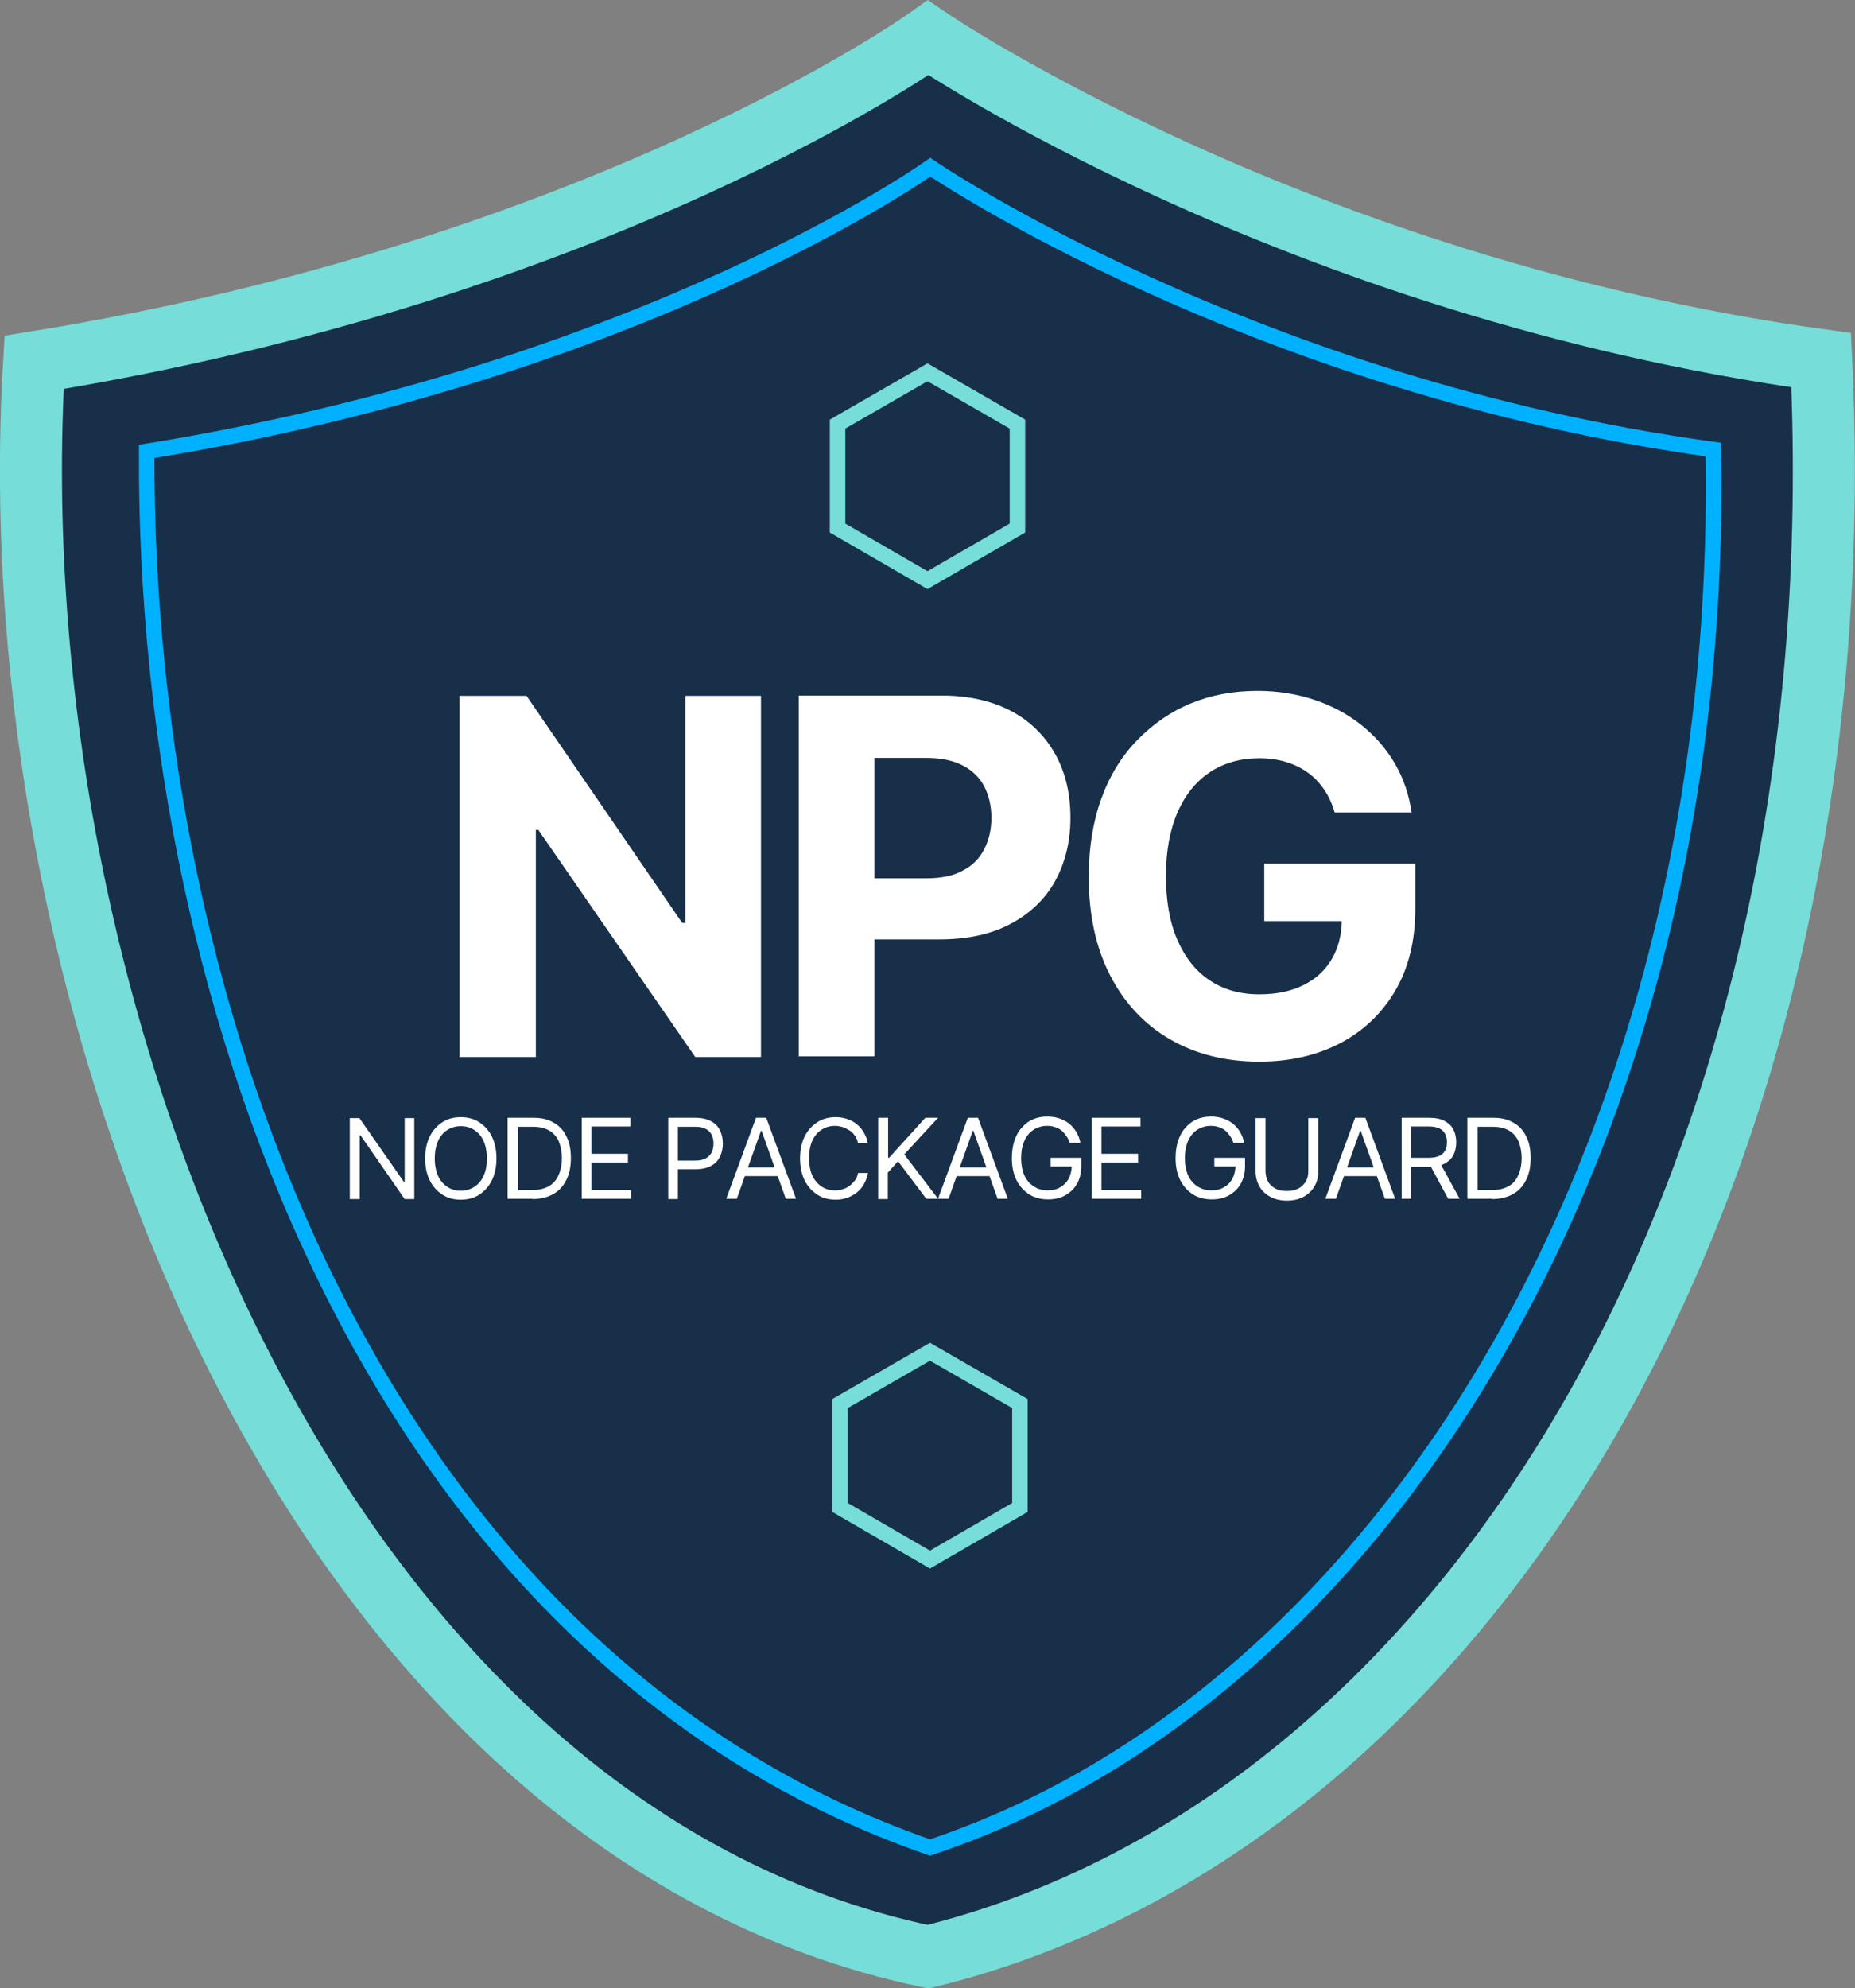 <?xml version="1.0" encoding="UTF-8"?><svg xmlns="http://www.w3.org/2000/svg" id="Ebene_2" data-name="Ebene 2" viewBox="0 0 59.82 64.09"><rect x="0" y="0" width="59.82" height="64.09" fill="#808080" stroke="none"/><g id="Ebene_1-2" data-name="Ebene 1"><path id="main" d="M29.93,1.22S19.45,8.72,1.1,11.68C-.15,32.77,10.16,58.93,29.93,63.07c17.4-4.29,30.05-25.07,28.8-51.46C41.71,9.26,29.93,1.22,29.93,1.22Z" style="fill: #172f49; stroke: #76ddd8; stroke-miterlimit: 10; stroke-width: 2px;"/><path id="main-2" data-name="main" d="M30,5.39s-9.19,6.56-25.27,9.16c-.08,18.29,7.6,38.88,25.26,45,14.35-4.77,25.66-22.32,25.26-45.06-14.92-2.05-25.25-9.1-25.25-9.1Z" style="fill: #182f49; stroke: #00b1ff; stroke-miterlimit: 10; stroke-width: .5px;"/><polygon points="32.81 13.67 29.91 12 27.01 13.67 27.01 17.02 29.91 18.7 32.81 17.02 32.81 13.67" style="fill: none; stroke: #76ddd8; stroke-miterlimit: 10; stroke-width: .5px;"/><polygon points="32.89 45.24 29.99 43.57 27.09 45.24 27.09 48.59 29.99 50.27 32.89 48.59 32.89 45.24" style="fill: none; stroke: #76ddd8; stroke-miterlimit: 10; stroke-width: .5px;"/><g><path d="M24.54,22.43v11.64h-2.12l-5.06-7.32h-.08v7.32h-2.46v-11.64h2.16l5.02,7.32h.1v-7.32h2.45Z" style="fill: #fff;"/><path d="M25.76,34.06v-11.64h4.59c.88,0,1.63.17,2.26.5.62.33,1.09.8,1.42,1.39.33.59.49,1.28.49,2.05s-.17,1.45-.5,2.05c-.33.59-.82,1.05-1.45,1.38-.63.33-1.39.49-2.29.49h-2.93v-1.97h2.53c.47,0,.87-.08,1.17-.25.31-.16.54-.39.69-.69.15-.29.23-.63.23-1.01s-.08-.72-.23-1.01c-.15-.29-.39-.52-.7-.68-.31-.16-.7-.24-1.18-.24h-1.66v9.62h-2.46Z" style="fill: #fff;"/><path d="M43.04,26.19c-.08-.28-.19-.52-.34-.74-.14-.21-.32-.4-.53-.55-.21-.15-.44-.26-.7-.34-.26-.08-.55-.12-.87-.12-.59,0-1.12.15-1.57.44-.45.3-.8.72-1.05,1.29s-.38,1.25-.38,2.06.12,1.5.37,2.07c.25.57.59,1,1.04,1.3s.98.45,1.6.45c.56,0,1.03-.1,1.43-.3.4-.2.7-.48.91-.84s.32-.79.32-1.29l.5.07h-3v-1.85h4.87v1.47c0,1.02-.22,1.9-.65,2.63s-1.03,1.3-1.78,1.69-1.62.59-2.6.59c-1.09,0-2.05-.24-2.88-.72-.83-.48-1.47-1.17-1.93-2.06s-.69-1.95-.69-3.18c0-.94.14-1.79.41-2.53.27-.74.66-1.37,1.16-1.88s1.07-.91,1.73-1.18c.66-.27,1.37-.4,2.14-.4.66,0,1.27.1,1.84.29.57.19,1.07.46,1.51.81.44.35.8.76,1.08,1.24.28.48.46,1.01.54,1.58h-2.5Z" style="fill: #fff;"/></g><g><path d="M13.36,36.04v2.61h-.31l-1.42-2.05h-.03v2.05h-.32v-2.61h.31l1.43,2.05h.03v-2.05h.31Z" style="fill: #fff;"/><path d="M16.01,37.34c0,.27-.05.51-.15.71s-.24.35-.41.46-.37.16-.59.16-.42-.05-.59-.16c-.17-.11-.31-.26-.41-.46-.1-.2-.15-.44-.15-.71s.05-.51.15-.71c.1-.2.24-.35.41-.46.17-.11.37-.16.59-.16s.42.05.59.16.31.26.41.46.15.44.15.71ZM15.7,37.34c0-.23-.04-.42-.11-.57-.07-.16-.18-.27-.3-.35s-.27-.12-.43-.12-.3.04-.43.12-.23.2-.3.35-.11.35-.11.57.04.42.11.57.18.27.3.35.27.12.43.12.3-.04.43-.12.23-.2.3-.35c.08-.16.11-.35.11-.57Z" style="fill: #fff;"/><path d="M17.17,38.64h-.8v-2.61h.84c.25,0,.47.05.65.16.18.1.32.25.41.45.1.19.14.43.14.7s-.05.51-.15.7c-.1.2-.24.35-.42.45-.18.1-.41.16-.67.16ZM16.68,38.36h.47c.22,0,.39-.04.54-.12s.25-.2.32-.36c.07-.15.11-.34.11-.55s-.04-.39-.1-.54c-.07-.15-.17-.27-.31-.35s-.31-.12-.51-.12h-.5v2.05Z" style="fill: #fff;"/><path d="M18.76,38.64v-2.61h1.57v.28h-1.26v.88h1.18v.28h-1.18v.89h1.28v.28h-1.59Z" style="fill: #fff;"/><path d="M21.55,38.64v-2.61h.88c.2,0,.37.04.5.11s.23.17.29.3.09.26.09.42-.03.29-.09.42c-.06.13-.16.23-.29.3-.13.07-.3.11-.5.11h-.63v-.28h.62c.14,0,.25-.02.34-.07.08-.05.15-.11.19-.2.04-.08.06-.18.06-.28s-.02-.2-.06-.28c-.04-.08-.1-.15-.19-.19-.08-.05-.2-.07-.34-.07h-.56v2.33h-.32Z" style="fill: #fff;"/><path d="M23.75,38.64h-.33l.96-2.61h.33l.96,2.61h-.33l-.78-2.19h-.02l-.78,2.19ZM23.88,37.63h1.33v.28h-1.33v-.28Z" style="fill: #fff;"/><path d="M27.99,36.85h-.32c-.02-.09-.05-.17-.1-.24s-.1-.13-.17-.17-.14-.08-.22-.11c-.08-.02-.16-.04-.25-.04-.16,0-.3.04-.43.12s-.23.2-.3.35-.11.35-.11.57.04.42.11.57.18.27.3.35.27.12.43.12c.09,0,.17-.01.25-.04.08-.02.15-.06.22-.11.07-.05.12-.11.17-.17s.08-.15.1-.24h.32c-.02.13-.07.25-.13.36-.06.11-.14.19-.23.27-.09.07-.2.13-.31.17-.12.04-.24.06-.37.06-.22,0-.42-.05-.59-.16-.17-.11-.31-.26-.41-.46-.1-.2-.15-.44-.15-.71s.05-.51.15-.71c.1-.2.24-.35.41-.46.17-.11.37-.16.59-.16.13,0,.26.02.37.06.12.04.22.09.31.17.09.07.17.16.23.27.06.11.11.22.13.36Z" style="fill: #fff;"/><path d="M28.32,38.64v-2.61h.32v1.29h.03l1.17-1.29h.41l-1.09,1.18,1.09,1.43h-.38l-.91-1.21-.33.37v.85h-.32Z" style="fill: #fff;"/><path d="M30.58,38.64h-.33l.96-2.61h.33l.96,2.61h-.33l-.78-2.19h-.02l-.78,2.19ZM30.71,37.63h1.33v.28h-1.33v-.28Z" style="fill: #fff;"/><path d="M34.5,36.85c-.03-.09-.06-.16-.11-.23s-.1-.13-.16-.18c-.06-.05-.13-.09-.21-.11-.08-.03-.17-.04-.26-.04-.15,0-.29.04-.42.12-.13.08-.23.2-.3.35-.07.16-.11.35-.11.57s.04.42.11.57.18.27.31.35c.13.08.27.12.44.12.15,0,.28-.03.4-.1.11-.06.2-.15.27-.27.06-.12.1-.26.1-.42l.1.02h-.78v-.28h.99v.28c0,.21-.05.4-.14.56-.09.16-.22.28-.38.37s-.34.13-.55.13c-.23,0-.43-.05-.61-.16-.17-.11-.31-.26-.41-.46s-.15-.44-.15-.71c0-.21.03-.39.08-.56.06-.16.13-.31.24-.42.1-.12.22-.21.36-.27.14-.06.29-.09.46-.09.14,0,.27.02.39.06.12.04.23.1.32.17.09.08.17.16.23.27.06.1.11.22.13.35h-.33Z" style="fill: #fff;"/><path d="M35.21,38.64v-2.61h1.57v.28h-1.26v.88h1.18v.28h-1.18v.89h1.28v.28h-1.59Z" style="fill: #fff;"/><path d="M39.78,36.85c-.03-.09-.06-.16-.11-.23s-.1-.13-.16-.18c-.06-.05-.13-.09-.21-.11-.08-.03-.17-.04-.26-.04-.15,0-.29.04-.42.12-.13.08-.23.2-.3.35-.07.16-.11.35-.11.57s.04.42.11.57.18.27.31.35c.13.08.27.12.44.12.15,0,.28-.03.4-.1.11-.06.2-.15.27-.27.06-.12.1-.26.1-.42l.1.02h-.78v-.28h.99v.28c0,.21-.05.4-.14.56-.09.16-.22.28-.38.37s-.34.13-.55.13c-.23,0-.43-.05-.61-.16-.17-.11-.31-.26-.41-.46s-.15-.44-.15-.71c0-.21.03-.39.08-.56.06-.16.13-.31.24-.42.1-.12.22-.21.36-.27.14-.06.29-.09.46-.09.14,0,.27.02.39.06.12.04.23.1.32.17.09.08.17.16.23.27.06.1.11.22.13.35h-.33Z" style="fill: #fff;"/><path d="M42.19,36.04h.32v1.73c0,.18-.04.34-.13.48-.08.14-.2.25-.35.33-.15.08-.33.12-.53.12s-.38-.04-.53-.12c-.15-.08-.27-.19-.35-.33s-.13-.3-.13-.48v-1.73h.32v1.7c0,.13.03.24.08.34s.14.18.24.23c.1.06.23.08.37.08s.27-.03.37-.08.18-.13.24-.23c.06-.1.08-.21.08-.34v-1.7Z" style="fill: #fff;"/><path d="M43.07,38.64h-.33l.96-2.61h.33l.96,2.61h-.33l-.78-2.19h-.02l-.78,2.19ZM43.19,37.63h1.33v.28h-1.33v-.28Z" style="fill: #fff;"/><path d="M45.2,38.64v-2.61h.88c.2,0,.37.03.5.1.13.07.23.16.29.28.06.12.09.26.09.41s-.03.29-.09.41c-.06.12-.16.21-.29.28-.13.07-.3.1-.5.1h-.71v-.29h.7c.14,0,.25-.02.34-.06.09-.04.15-.1.19-.17.04-.07.06-.16.06-.27s-.02-.2-.06-.27c-.04-.08-.1-.14-.19-.18s-.2-.06-.34-.06h-.56v2.33h-.32ZM46.43,37.47l.64,1.17h-.37l-.63-1.17h.36Z" style="fill: #fff;"/><path d="M48.12,38.64h-.8v-2.61h.84c.25,0,.47.05.65.16.18.1.32.25.41.45.1.19.14.43.14.7s-.05.51-.15.7c-.1.2-.24.35-.42.45-.18.1-.41.16-.67.16ZM47.63,38.36h.47c.22,0,.39-.04.54-.12s.25-.2.32-.36c.07-.15.11-.34.11-.55s-.04-.39-.1-.54c-.07-.15-.17-.27-.31-.35s-.31-.12-.51-.12h-.5v2.05Z" style="fill: #fff;"/></g></g></svg>